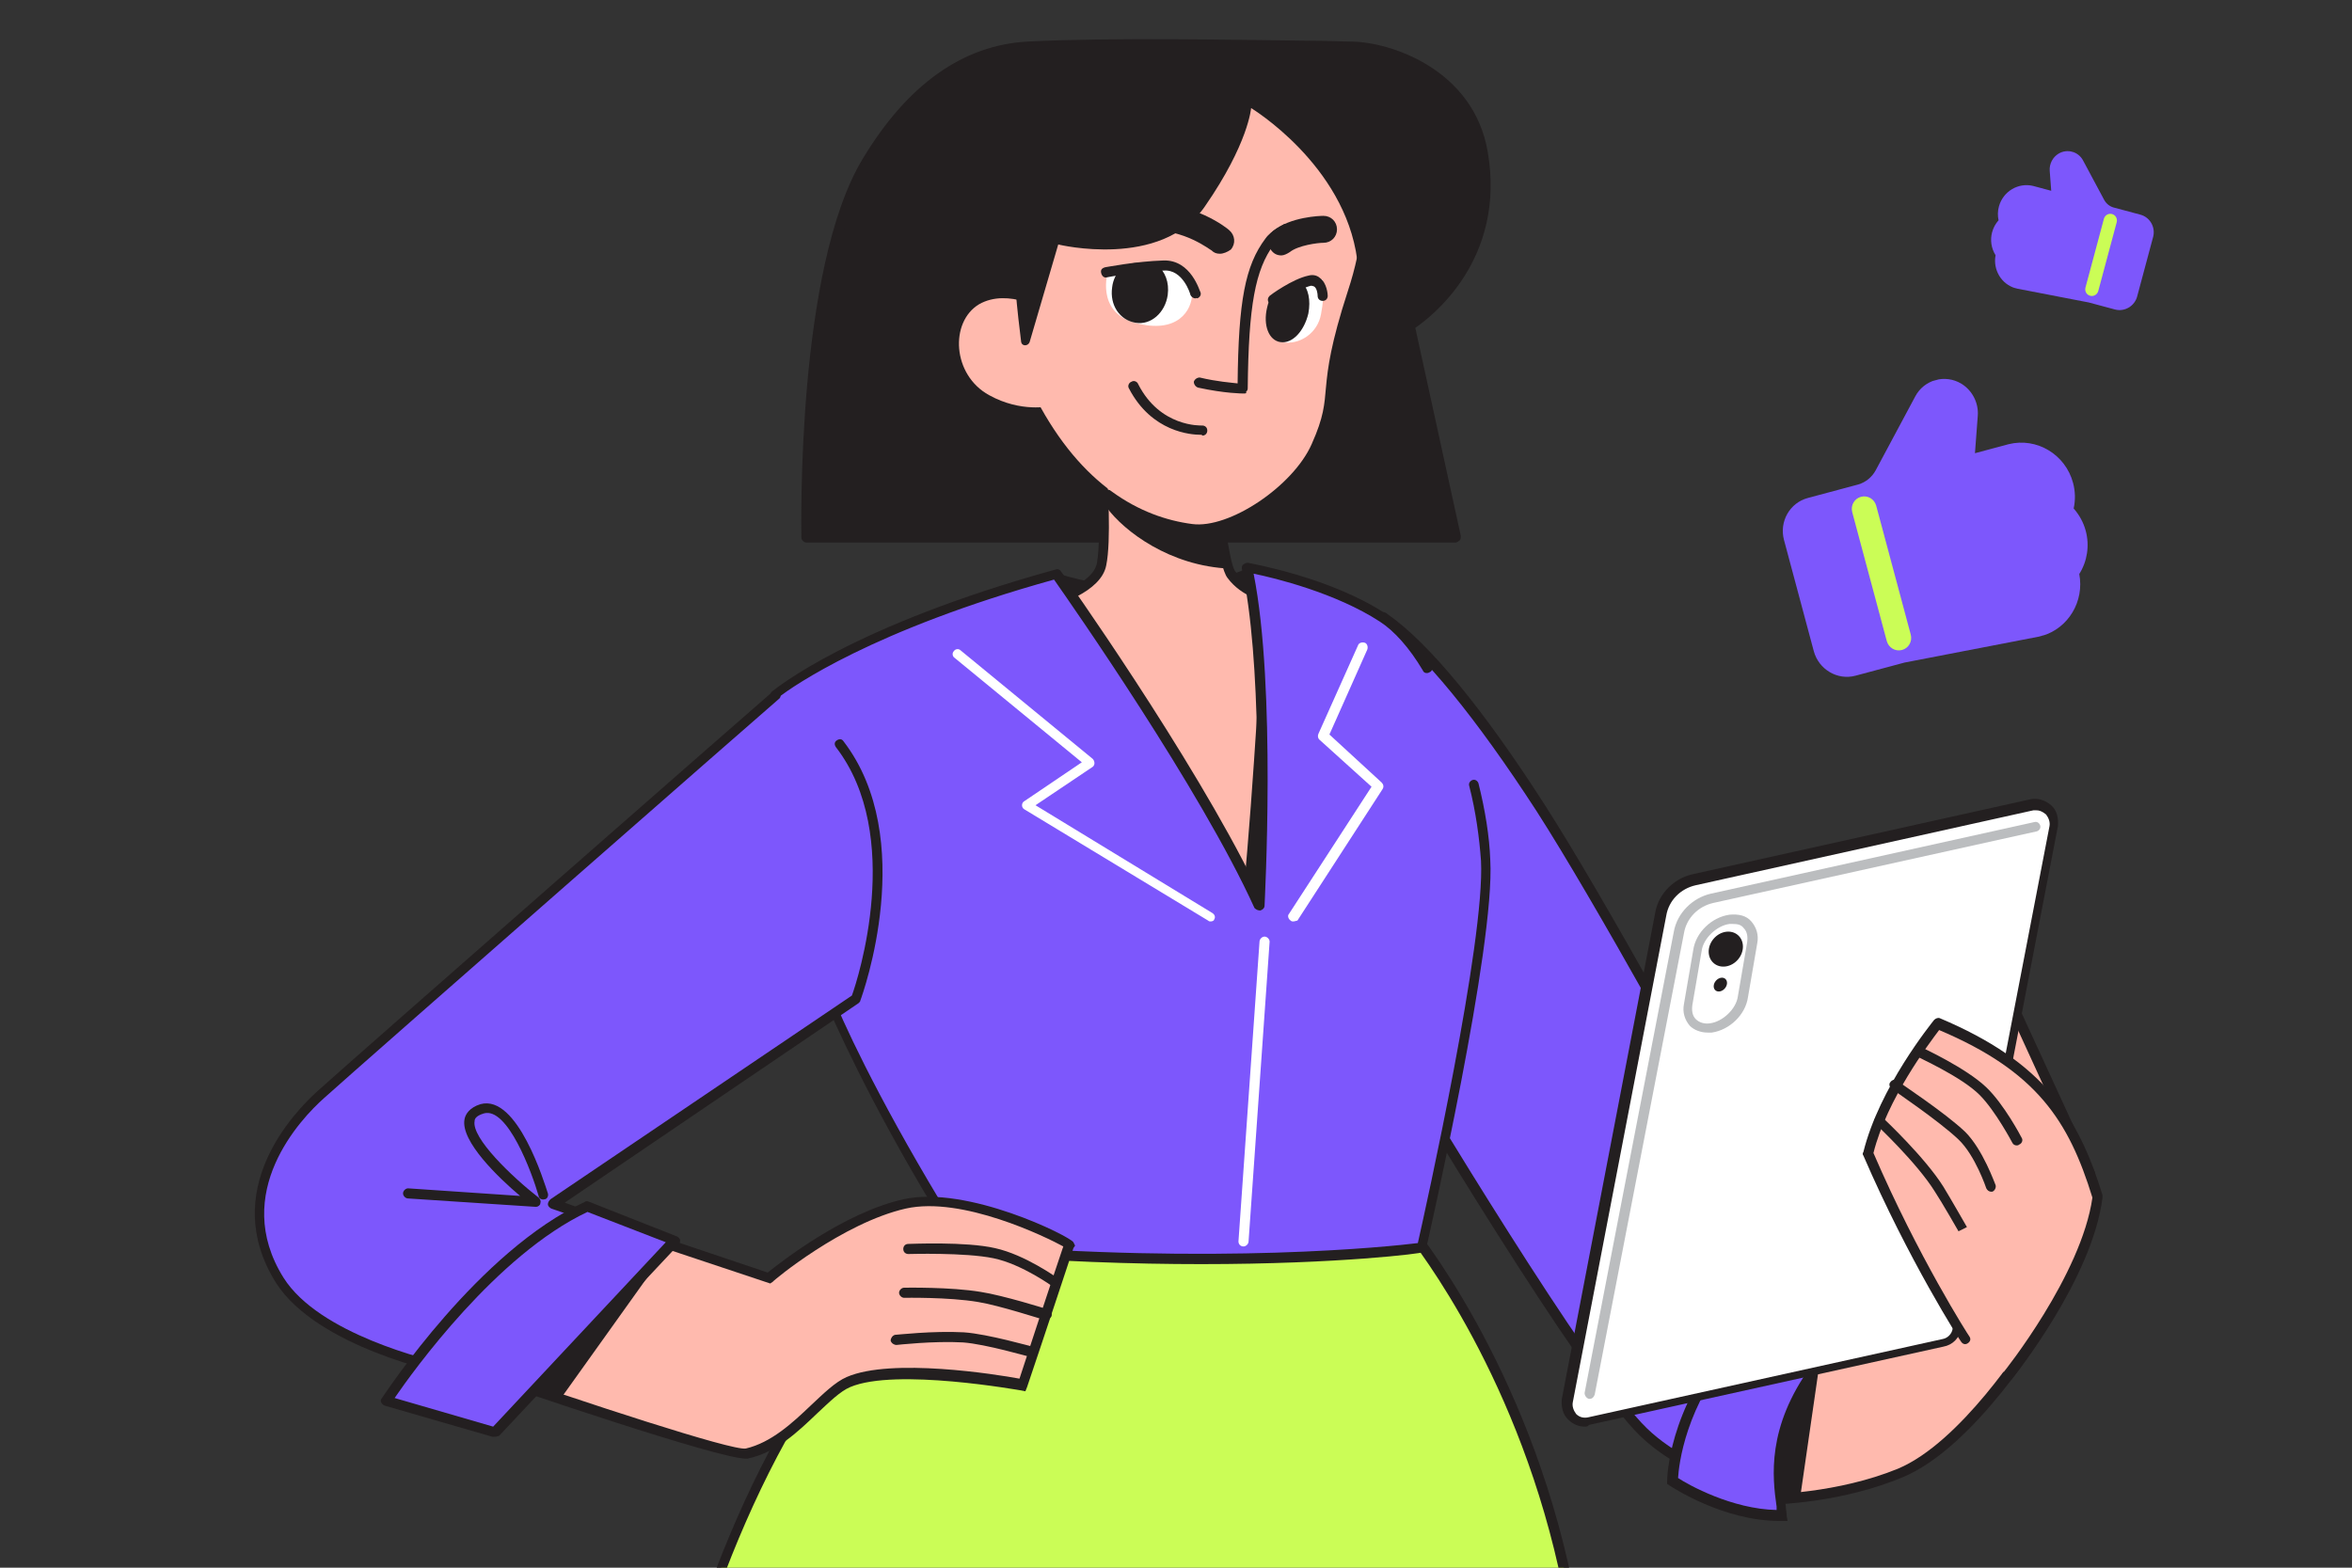 <svg xmlns="http://www.w3.org/2000/svg" width="240" height="160" viewBox="0 0 240 160" fill="none"><rect x="0" y="0" width="240" height="160" fill="#333333" stroke="none"/><g clip-path="url(#clip0_106_3817)"><path d="M213.254 119.909L204.403 100.488L200.794 103.41C200.794 103.41 202.426 107.707 204.489 110.8C206.465 113.894 213.254 119.909 213.254 119.909Z" fill="#FFBAAE"></path><path d="M213.254 120.425C213.168 120.425 212.996 120.425 212.91 120.339C212.652 120.081 206.035 114.238 203.973 111.144C201.996 108.05 200.364 103.839 200.278 103.582C200.192 103.41 200.278 103.152 200.45 102.98L204.059 100.058C204.145 99.972 204.317 99.886 204.489 99.972C204.66 99.972 204.746 100.144 204.832 100.23L213.769 119.651C213.855 119.909 213.769 120.167 213.598 120.253C213.512 120.339 213.34 120.425 213.254 120.425ZM201.395 103.496C201.825 104.613 203.2 107.964 204.832 110.456C206.121 112.433 209.559 115.784 211.707 117.761L204.145 101.261L201.395 103.496Z" fill="#231F20"></path><path d="M142.701 108.48C142.701 108.48 161.607 140.276 167.708 146.119C171.145 149.385 175.958 150.931 175.958 150.931L187.301 131.51C187.301 131.51 184.035 129.362 183.434 128.502C182.832 127.643 165.56 95.246 157.31 82.442C151.037 72.731 145.537 65.942 141.326 63.02C138.232 60.958 142.701 108.48 142.701 108.48Z" fill="#7D57FC"></path><path d="M127.405 57.95C127.405 57.95 123.538 59.755 119.155 60.099C113.827 60.442 107.983 58.552 107.983 58.552L105.921 62.934C105.921 62.934 115.202 67.919 121.647 67.403C128.178 66.973 131.959 63.192 127.405 57.95Z" fill="#231F20"></path><path d="M208.355 135.12C208.355 135.12 201.137 147.236 193.832 150.33C186.528 153.338 178.45 153.08 178.45 153.08C178.45 153.08 177.849 138.213 184.637 136.495C191.426 134.776 199.848 126.612 199.848 126.612L208.355 135.12Z" fill="#FFBAAE"></path><path d="M179.309 153.596C178.88 153.596 178.536 153.596 178.536 153.596H178.02V153.08C178.02 152.479 177.505 137.784 184.637 135.979C191.254 134.346 199.59 126.354 199.676 126.269L200.02 125.925L209.129 135.034L208.957 135.378C208.699 135.893 201.566 147.666 194.176 150.76C187.989 153.338 181.544 153.596 179.309 153.596ZM178.966 152.565C180.77 152.565 187.559 152.393 193.66 149.901C200.02 147.237 206.465 137.268 207.668 135.292L199.848 127.472C198.129 129.104 190.825 135.635 184.723 137.096C179.137 138.385 178.966 149.986 178.966 152.565Z" fill="#231F20"></path><path d="M104.804 4.843C115.288 4.327 134.279 4.843 137.717 4.843C141.154 4.843 149.747 7.163 151.208 15.671C153.271 27.701 143.732 33.287 143.732 33.287L148.458 54.943H82.289C82.289 54.943 81.687 27.701 88.476 16.616C94.234 6.819 100.593 5.015 104.804 4.843Z" fill="#231F20"></path><path d="M148.544 55.372H82.289C82.031 55.372 81.773 55.115 81.773 54.857C81.773 53.74 81.257 27.358 88.046 16.186C92.601 8.624 98.272 4.585 104.889 4.241C113.053 3.812 126.287 4.069 133.42 4.155C135.482 4.155 137.029 4.241 137.802 4.241C141.755 4.241 150.349 6.991 151.81 15.499C153.7 26.498 146.052 32.342 144.419 33.459L149.06 54.685C149.06 54.857 149.06 55.029 148.974 55.115C148.802 55.286 148.63 55.372 148.544 55.372ZM82.804 54.341H147.943L143.302 33.373C143.216 33.115 143.388 32.943 143.56 32.858C143.904 32.6 152.841 27.272 150.779 15.757C149.404 7.936 141.412 5.358 137.802 5.358C137.029 5.358 135.482 5.358 133.42 5.272C126.287 5.187 113.053 4.929 104.889 5.358C98.702 5.702 93.288 9.483 88.906 16.788C82.718 26.842 82.718 50.56 82.804 54.341Z" fill="#231F20"></path><path d="M123.968 48.498C123.968 48.498 124.827 57.349 125.773 58.638C127.491 60.872 130.585 61.13 130.585 61.13L139.007 96.105H110.992L105.75 61.731C105.75 61.731 111.937 60.442 112.453 57.521C112.968 54.599 112.367 46.693 112.367 46.693L123.968 48.498Z" fill="#FFBAAE"></path><path d="M139.693 96.621H110.562L105.148 61.388L105.663 61.302C107.296 60.959 111.593 59.584 111.936 57.435C112.452 54.599 111.851 46.779 111.851 46.693L111.765 46.006L124.397 47.982V48.412C124.741 51.764 125.428 57.435 126.03 58.294C127.577 60.271 130.498 60.615 130.498 60.615H130.842L139.693 96.621ZM111.421 95.59H138.318L130.069 61.646C129.123 61.474 126.717 60.959 125.256 58.982C124.311 57.779 123.624 51.162 123.452 49.014L112.882 47.381C113.054 49.357 113.397 55.201 112.882 57.693C112.366 60.443 107.812 61.818 106.265 62.248L111.421 95.59Z" fill="#231F20"></path><path d="M128.866 63.02C128.866 63.02 127.92 80.551 126.889 91.035C126.631 93.871 129.897 94.129 129.897 94.129C129.897 94.129 130.069 68.177 128.866 63.02Z" fill="#231F20"></path><path d="M143.647 125.237C143.647 125.237 155.334 138.986 159.974 161.845C164.873 185.993 162.466 281.38 162.466 281.38H57.025C57.025 281.38 64.071 194.414 69.313 173.274C72.751 159.525 82.719 134.346 96.984 127.987C111.249 121.628 143.647 125.237 143.647 125.237Z" fill="#CBFD56"></path><path d="M162.982 281.982H56.509L56.595 281.466C56.681 280.607 63.727 194.243 68.883 173.275C72.063 160.384 82.031 134.26 96.812 127.643C111.077 121.284 142.443 124.636 143.732 124.722H143.904L144.076 124.893C144.162 125.065 155.849 138.987 160.49 161.759C165.388 185.649 162.982 280.521 162.982 281.466V281.982ZM57.626 280.951H161.951C162.122 273.474 164.185 184.876 159.459 162.017C155.162 140.791 144.678 127.386 143.389 125.753C140.553 125.495 110.648 122.659 97.242 128.589C82.805 134.948 73.008 160.728 69.829 173.532C64.844 193.469 58.227 273.388 57.626 280.951Z" fill="#231F20"></path><path d="M175.958 151.447C175.872 151.447 175.872 151.447 175.786 151.447C175.614 151.361 170.802 149.901 167.364 146.549C161.263 140.706 143.045 110.113 142.271 108.824C142.271 108.738 142.185 108.652 142.185 108.566C142.185 108.48 141.154 97.394 140.467 86.309C139.006 63.622 140.209 62.935 140.724 62.591C140.982 62.419 141.326 62.419 141.584 62.677C145.795 65.599 151.38 72.388 157.654 82.184C163.669 91.551 174.411 111.23 180.168 121.714C182.059 125.151 183.52 127.901 183.692 128.159C184.121 128.675 186.184 130.222 187.473 131.081C187.731 131.253 187.731 131.511 187.645 131.768L176.387 151.19C176.301 151.361 176.129 151.447 175.958 151.447ZM143.216 108.394C144.42 110.371 162.294 140.276 168.052 145.776C170.802 148.44 174.497 149.901 175.7 150.33L186.528 131.682C185.582 131.081 183.434 129.534 182.918 128.847C182.746 128.589 181.715 126.784 179.309 122.316C173.551 111.746 162.81 92.153 156.794 82.786C150.607 73.247 145.193 66.63 141.154 63.708C139.865 66.458 141.67 92.238 143.216 108.394Z" fill="#231F20"></path><path d="M107.984 58.638C107.984 58.638 122.678 79.348 128.694 92.496C128.694 92.496 129.897 69.465 127.405 58.036C127.405 58.036 135.569 59.497 141.24 63.106C146.912 66.802 151.295 79.09 151.81 87.941C152.326 96.793 145.279 127.471 145.279 127.471C145.279 127.471 126.803 129.877 98.531 127.557C92.086 117.245 87.617 108.652 85.039 102.808C81.773 95.418 79.195 71.012 79.195 71.012C79.195 71.012 86.93 64.395 107.984 58.638Z" fill="#7D57FC"></path><path d="M106.78 31.741C106.78 31.741 102.913 29.334 99.906 31.053C96.898 32.858 97.156 38.272 100.937 40.334C104.202 42.139 107.124 41.451 107.124 41.451L106.78 31.741Z" fill="#FFBAAE"></path><path d="M124.483 52.708L112.624 49.873C112.624 49.873 112.881 51.076 112.967 51.849C114.686 54.169 119.326 57.779 125.514 58.036C124.826 55.63 124.483 52.708 124.483 52.708Z" fill="#231F20"></path><path d="M128.092 8.28C139.865 10.171 140.552 20.569 137.545 29.678C134.021 40.506 136.342 39.732 133.849 45.318C131.959 49.615 125.428 53.997 121.647 53.482C116.405 52.794 110.389 49.615 105.749 40.763C102.054 33.803 106.178 21.944 108.499 17.647C112.624 9.827 119.498 6.991 128.092 8.28Z" fill="#FFBAAE"></path><path d="M113.053 27.701C113.053 27.701 111.764 31.826 115.803 32.943C120.186 34.146 121.647 31.654 121.647 29.936C121.647 28.131 119.756 27.1 118.639 27.014C117.608 26.928 113.053 27.701 113.053 27.701Z" fill="white"></path><path d="M126.889 40.162C126.803 40.162 124.998 40.162 122.249 39.56C121.991 39.474 121.819 39.217 121.819 38.959C121.905 38.701 122.163 38.529 122.42 38.529C124.225 38.959 125.6 39.045 126.287 39.131C126.373 30.709 127.061 27.1 129.123 24.35C129.725 23.491 130.928 22.975 131.014 22.889C131.272 22.803 131.615 22.889 131.701 23.147C131.787 23.404 131.701 23.748 131.444 23.834C131.444 23.834 130.498 24.264 129.983 24.951C128.092 27.529 127.405 31.139 127.319 39.646C127.319 39.818 127.233 39.904 127.147 39.99C127.233 40.162 127.061 40.162 126.889 40.162Z" fill="#231F20"></path><path d="M121.991 30.451C121.733 30.451 121.561 30.28 121.475 30.108C121.475 30.022 120.701 27.444 118.725 27.616C115.975 27.702 112.967 28.303 112.967 28.303C112.71 28.389 112.452 28.217 112.366 27.873C112.28 27.53 112.452 27.358 112.796 27.272C112.881 27.272 115.889 26.67 118.725 26.584C121.561 26.498 122.42 29.764 122.506 29.85C122.592 30.108 122.42 30.366 122.162 30.451C122.076 30.366 122.076 30.451 121.991 30.451Z" fill="#231F20"></path><path d="M134.967 28.561C134.451 28.303 131.272 29.42 130.412 30.28C129.553 31.139 129.381 34.662 130.756 34.92C132.646 35.264 134.451 33.975 134.795 32.084C135.225 29.85 134.967 28.561 134.967 28.561Z" fill="white"></path><path d="M129.897 31.053C129.725 31.053 129.554 30.967 129.468 30.881C129.296 30.623 129.382 30.365 129.554 30.194C129.639 30.108 131.874 28.475 133.507 28.131C134.108 27.959 134.538 28.217 134.71 28.389C135.397 28.905 135.483 30.022 135.483 30.194C135.483 30.451 135.311 30.709 134.967 30.709C134.71 30.709 134.452 30.537 134.452 30.194C134.452 29.936 134.366 29.42 134.108 29.248C134.108 29.248 133.936 29.162 133.764 29.162C132.389 29.506 130.241 31.053 130.241 31.053C130.155 31.053 129.983 31.053 129.897 31.053Z" fill="#231F20"></path><path d="M113.483 29.334C113.569 28.561 113.913 27.873 114.428 27.358C115.03 26.67 117.694 26.67 118.038 27.014C118.897 27.702 119.327 28.819 119.155 30.108C118.897 31.912 117.436 33.201 115.889 32.944C114.257 32.686 113.225 31.139 113.483 29.334Z" fill="#231F20"></path><path d="M129.295 31.397C129.381 30.967 129.553 30.623 129.639 30.279C130.67 29.334 132.647 28.647 132.819 28.819C133.506 29.42 133.764 30.623 133.506 31.998C133.076 33.803 131.873 35.092 130.67 34.92C129.467 34.748 128.866 33.201 129.295 31.397Z" fill="#231F20"></path><path d="M122.506 44.373C121.561 44.373 117.522 44.115 115.201 39.647C115.03 39.389 115.201 39.045 115.459 38.959C115.717 38.787 116.061 38.959 116.147 39.217C118.381 43.599 122.506 43.428 122.678 43.428C122.935 43.428 123.193 43.599 123.193 43.943C123.193 44.201 123.021 44.459 122.678 44.459C122.678 44.373 122.592 44.373 122.506 44.373Z" fill="#231F20"></path><path d="M124.483 25.896C124.139 25.896 123.882 25.811 123.624 25.553C123.538 25.553 120.788 23.318 117.351 23.576C116.577 23.662 115.89 23.061 115.89 22.373C115.804 21.6 116.405 20.912 117.093 20.912C121.733 20.483 125.257 23.318 125.428 23.49C126.03 24.006 126.116 24.865 125.6 25.467C125.257 25.724 124.827 25.896 124.483 25.896Z" fill="#231F20"></path><path d="M130.756 26.069C130.326 26.069 129.983 25.897 129.725 25.553C129.209 24.952 129.295 24.092 129.897 23.577C131.701 22.116 134.709 22.03 135.053 22.03C135.826 22.03 136.428 22.631 136.428 23.405C136.428 24.178 135.826 24.78 135.053 24.78C134.451 24.78 132.475 25.038 131.615 25.725C131.357 25.897 131.014 26.069 130.756 26.069Z" fill="#231F20"></path><path d="M105.062 34.92L107.984 24.951C107.984 24.951 118.468 27.529 122.936 21.084C127.405 14.639 127.663 11.03 127.663 11.03C127.663 11.03 137.202 16.788 138.491 26.498C138.491 26.498 144.506 27.014 145.537 19.108C146.053 15.327 142.959 6.561 130.756 6.132C118.554 5.702 108.499 4.499 104.976 10.428C102.054 15.155 103.515 29.592 104.203 34.92C104.289 35.349 104.89 35.349 105.062 34.92Z" fill="#231F20"></path><path d="M180.34 152.994C180.34 152.994 181.887 153.08 183.692 152.822L185.668 139.159L182.317 139.932C182.403 139.846 178.794 149.213 180.34 152.994Z" fill="#231F20"></path><path d="M122.593 129.018C115.718 129.018 107.64 128.761 98.445 127.987C98.273 127.987 98.101 127.901 98.015 127.729C90.367 115.613 86.328 106.933 84.523 102.894C81.258 95.504 78.766 71.958 78.594 71.013C78.594 70.841 78.68 70.669 78.766 70.583C79.11 70.325 86.844 63.88 107.726 58.122C107.898 58.036 108.155 58.122 108.241 58.294C108.413 58.466 121.733 77.286 128.092 90.348C128.35 84.418 128.78 67.317 126.717 58.036C126.717 57.864 126.717 57.693 126.889 57.607C126.975 57.521 127.147 57.435 127.319 57.435C127.663 57.521 135.655 58.896 141.326 62.591C142.959 63.708 144.592 65.427 146.053 67.919C146.225 68.177 146.139 68.52 145.881 68.606C145.623 68.778 145.279 68.692 145.193 68.434C143.818 66.114 142.272 64.395 140.811 63.45C136.342 60.529 130.069 58.982 127.92 58.552C130.241 70.153 129.038 92.152 129.038 92.41C129.038 92.668 128.866 92.84 128.608 92.926C128.35 92.926 128.178 92.84 128.006 92.668C122.507 80.551 109.359 61.731 107.554 59.154C88.992 64.31 80.914 70.067 79.539 71.098C79.883 73.848 82.375 95.59 85.297 102.465C87.016 106.503 91.14 115.011 98.617 126.956C124.225 129.104 141.928 127.214 144.678 126.87C145.451 123.433 151.552 96.019 151.123 87.856C150.951 85.535 150.607 82.871 149.92 80.207C149.834 79.95 150.006 79.692 150.263 79.606C150.521 79.52 150.779 79.692 150.865 79.95C151.552 82.7 151.982 85.364 152.068 87.77C152.584 96.535 145.795 126.183 145.537 127.386C145.451 127.557 145.279 127.729 145.107 127.815C145.279 127.901 136.686 129.018 122.593 129.018Z" fill="#231F20"></path><path d="M61.235 124.549L56.509 122.831L87.359 101.949C87.359 101.949 95.953 78.575 79.196 71.012C79.196 71.012 36.486 108.394 32.791 111.745C29.096 115.097 23.424 122.401 28.58 130.651C32.619 137.182 45.853 139.846 45.853 139.846L61.235 124.549Z" fill="#7D57FC"></path><path d="M78.508 130.479C78.508 130.479 85.727 124.464 92.344 122.917C98.961 121.37 109.273 126.956 109.187 127.042C109.101 127.128 104.461 141.307 104.461 141.307C104.461 141.307 91.57 138.901 86.672 140.963C83.836 142.166 80.829 147.237 76.274 148.268C74.469 148.697 48.689 139.76 48.689 139.76L60.892 124.55L78.508 130.479Z" fill="#FFBAAE"></path><path d="M76.102 148.869C73.266 148.869 52.641 141.823 48.431 140.362L47.743 140.104L60.719 123.948L78.336 129.878C79.625 128.847 86.07 123.776 92.171 122.401C98.702 120.941 109.186 126.183 109.53 126.784L109.702 127.128L109.53 127.386C109.272 128.159 106.608 136.237 104.804 141.565L104.632 141.995L104.202 141.909C104.116 141.909 91.398 139.588 86.757 141.565C85.726 141.995 84.609 143.112 83.406 144.229C81.43 146.119 79.195 148.268 76.273 148.869C76.273 148.869 76.188 148.869 76.102 148.869ZM49.462 139.588C59.344 143.026 74.727 148.096 76.102 147.838C78.68 147.237 80.828 145.26 82.719 143.455C84.008 142.252 85.211 141.049 86.414 140.534C90.968 138.557 101.71 140.276 104.03 140.706C107.124 131.253 108.155 128.245 108.499 127.214C106.78 126.269 98.187 122.058 92.429 123.347C85.984 124.808 78.852 130.737 78.852 130.823L78.594 130.995L61.063 125.151L49.462 139.588Z" fill="#231F20"></path><path d="M45.853 140.276H45.767C45.251 140.19 32.361 137.526 28.15 130.909C22.307 121.542 29.955 113.55 32.447 111.316C36.056 108.05 78.422 70.926 78.852 70.583C79.023 70.411 79.367 70.411 79.539 70.669C79.711 70.841 79.711 71.184 79.453 71.356C79.023 71.7 36.658 108.824 33.048 112.089C30.728 114.152 23.51 121.714 28.924 130.393C32.533 136.151 43.704 138.815 45.595 139.244L60.204 124.721L56.251 123.347C56.079 123.261 55.907 123.089 55.907 122.917C55.907 122.745 55.993 122.573 56.165 122.401L86.929 101.605C87.531 99.972 92.257 85.278 85.297 76.254C85.125 75.997 85.125 75.739 85.383 75.567C85.64 75.395 85.898 75.395 86.07 75.653C93.718 85.621 88.047 101.433 87.789 102.121C87.789 102.207 87.703 102.293 87.617 102.378L57.626 122.745L61.407 124.12C61.579 124.206 61.665 124.292 61.751 124.464C61.837 124.636 61.751 124.807 61.579 124.979L46.196 140.276C46.111 140.276 45.939 140.276 45.853 140.276Z" fill="#231F20"></path><path d="M68.797 126.612L50.407 146.205L39.408 143.025C39.408 143.025 49.032 128.159 59.946 123.175L68.797 126.612Z" fill="#7D57FC"></path><path d="M191.082 133.487L186.184 130.823C186.184 130.823 180.426 132.714 176.731 137.096C170.63 144.229 170.63 151.189 170.63 151.189C170.63 151.189 176.129 154.885 181.801 154.713C181.457 151.791 180.168 146.549 185.067 139.846C188.676 134.862 191.082 133.487 191.082 133.487Z" fill="#7D57FC"></path><path d="M181.543 155.228C175.871 155.228 170.629 151.791 170.372 151.619L170.114 151.447V151.189C170.114 150.932 170.2 143.885 176.387 136.752C180.168 132.37 185.84 130.479 186.098 130.393L186.269 130.307L192.113 133.573L191.34 134.003C191.34 134.003 188.933 135.463 185.496 140.104C181.199 146.033 181.801 150.674 182.231 153.768C182.231 154.111 182.316 154.369 182.316 154.713L182.402 155.228H181.801C181.715 155.228 181.629 155.228 181.543 155.228ZM171.231 150.846C172.262 151.533 176.731 154.025 181.285 154.111C181.285 154.025 181.285 153.939 181.285 153.768C180.856 150.76 180.254 145.69 184.809 139.416C187.301 135.979 189.277 134.26 190.222 133.487L186.269 131.339C185.238 131.768 180.426 133.659 177.246 137.354C171.918 143.455 171.317 149.557 171.231 150.846Z" fill="#231F20"></path><path d="M198.215 137.096L162.037 145.088C160.748 145.346 159.545 144.229 159.803 142.94L169.341 93.27C169.685 91.551 170.974 90.176 172.693 89.746L207.153 82.098C208.442 81.841 209.645 82.958 209.387 84.247L199.59 135.722C199.504 136.409 198.903 137.011 198.215 137.096Z" fill="white"></path><path d="M161.693 145.604C161.091 145.604 160.49 145.346 160.06 144.916C159.458 144.401 159.286 143.541 159.372 142.768L168.911 93.098C169.255 91.207 170.802 89.66 172.692 89.231L207.152 81.582C207.925 81.41 208.699 81.668 209.3 82.184C209.902 82.7 210.074 83.559 209.988 84.332L200.105 135.635C199.934 136.58 199.246 137.268 198.301 137.44L162.122 145.432C162.036 145.604 161.865 145.604 161.693 145.604ZM207.754 82.7C207.668 82.7 207.582 82.7 207.496 82.7L173.036 90.348C171.489 90.691 170.286 91.894 170.028 93.441L160.49 143.111C160.404 143.541 160.576 143.971 160.833 144.315C161.177 144.658 161.607 144.744 162.036 144.658L198.215 136.666C198.73 136.58 199.16 136.151 199.246 135.635L209.129 84.332C209.215 83.903 209.043 83.473 208.785 83.129C208.355 82.785 208.097 82.7 207.754 82.7Z" fill="#231F20"></path><path d="M162.209 142.768H162.123C161.865 142.682 161.693 142.424 161.693 142.166L170.802 95.074C171.146 93.183 172.693 91.637 174.583 91.207L207.582 83.903C207.84 83.817 208.098 83.988 208.184 84.246C208.27 84.504 208.098 84.762 207.84 84.848L174.841 92.152C173.294 92.496 172.091 93.699 171.833 95.246L162.724 142.338C162.638 142.596 162.466 142.768 162.209 142.768Z" fill="#BBBDBF"></path><path d="M177.341 97.933C178.022 97.142 178.02 96.023 177.336 95.435C176.653 94.847 175.546 95.012 174.865 95.804C174.184 96.595 174.187 97.714 174.87 98.302C175.554 98.89 176.66 98.725 177.341 97.933Z" fill="#231F20"></path><path d="M176.003 100.881C176.282 100.558 176.303 100.119 176.051 99.903C175.8 99.686 175.37 99.773 175.091 100.097C174.812 100.421 174.791 100.859 175.043 101.075C175.294 101.292 175.724 101.205 176.003 100.881Z" fill="#231F20"></path><path d="M174.239 105.386C173.552 105.386 172.865 105.128 172.435 104.699C171.919 104.097 171.661 103.324 171.833 102.464L172.779 96.965C173.036 95.16 174.669 93.613 176.474 93.355C177.419 93.269 178.192 93.441 178.708 94.043C179.224 94.644 179.481 95.418 179.31 96.277L178.364 101.777C178.107 103.581 176.474 105.128 174.669 105.386C174.583 105.386 174.411 105.386 174.239 105.386ZM176.818 94.3C176.732 94.3 176.646 94.3 176.474 94.3C175.185 94.472 173.81 95.761 173.638 97.05L172.693 102.55C172.607 103.152 172.693 103.667 173.036 104.011C173.38 104.355 173.896 104.527 174.497 104.441C175.786 104.269 177.161 102.98 177.333 101.691L178.278 96.191C178.364 95.59 178.278 95.074 177.935 94.73C177.677 94.386 177.333 94.3 176.818 94.3Z" fill="#BBBDBF"></path><path d="M204.832 140.362C204.832 140.362 212.996 130.307 214.027 122.058C211.449 113.636 207.84 108.566 197.699 104.355C197.699 104.355 192.199 111.058 190.567 117.589C195.207 128.417 200.449 136.495 200.449 136.495" fill="#FFBAAE"></path><path d="M204.831 140.877C204.745 140.877 204.574 140.877 204.488 140.791C204.23 140.619 204.23 140.276 204.402 140.104C204.488 140.018 212.394 130.135 213.511 122.229C211.105 114.409 207.839 109.339 197.871 105.128C196.839 106.503 192.543 112.175 191.168 117.675C195.722 128.245 200.878 136.323 200.964 136.409C201.136 136.666 201.05 136.924 200.792 137.096C200.535 137.268 200.277 137.182 200.105 136.924C200.019 136.838 194.777 128.674 190.137 117.933C190.051 117.847 190.051 117.675 190.137 117.589C191.769 110.972 197.097 104.441 197.355 104.097C197.527 103.925 197.785 103.839 197.957 103.925C208.527 108.394 212.05 113.894 214.542 121.972C214.542 122.058 214.542 122.143 214.542 122.229C213.511 130.479 205.605 140.362 205.261 140.791C205.089 140.791 204.917 140.877 204.831 140.877Z" fill="#231F20"></path><path d="M123.538 94.043C123.452 94.043 123.366 94.043 123.28 93.957L104.546 82.614C104.374 82.528 104.288 82.356 104.288 82.184C104.288 82.012 104.374 81.84 104.546 81.754L110.39 77.801L97.413 67.145C97.156 66.974 97.156 66.63 97.328 66.458C97.499 66.2 97.843 66.2 98.015 66.372L111.507 77.457C111.593 77.543 111.679 77.715 111.679 77.887C111.679 78.059 111.593 78.231 111.421 78.317L105.663 82.184L123.709 93.184C123.967 93.355 124.053 93.613 123.881 93.871C123.881 93.957 123.709 94.043 123.538 94.043Z" fill="white"></path><path d="M126.889 127.214C126.546 127.214 126.374 126.956 126.374 126.698L128.522 96.105C128.522 95.848 128.78 95.59 129.038 95.59C129.295 95.59 129.553 95.848 129.553 96.105L127.405 126.698C127.405 126.956 127.147 127.214 126.889 127.214Z" fill="white"></path><path d="M131.96 94.043C131.874 94.043 131.788 94.043 131.702 93.957C131.444 93.785 131.358 93.442 131.53 93.27L139.952 80.294L134.624 75.481C134.452 75.309 134.452 75.052 134.538 74.88L138.577 65.857C138.663 65.599 139.006 65.513 139.264 65.599C139.522 65.685 139.608 66.028 139.522 66.286L135.655 74.966L140.983 79.864C141.155 80.036 141.241 80.294 141.069 80.552L132.389 93.957C132.303 93.957 132.132 94.043 131.96 94.043Z" fill="white"></path><path d="M68.368 127.128L54.446 141.823L57.196 142.768L68.368 127.128Z" fill="#231F20"></path><path d="M54.704 123.175L41.642 122.316C41.384 122.316 41.126 122.058 41.126 121.8C41.126 121.542 41.384 121.284 41.642 121.284L53.071 122.058C50.923 120.253 46.97 116.472 47.4 114.238C47.486 113.722 47.915 113.035 49.032 112.691C52.813 111.66 55.563 120.769 55.907 121.8C55.993 122.058 55.821 122.401 55.563 122.401C55.306 122.487 54.962 122.316 54.962 122.058C54.274 119.652 51.782 112.949 49.376 113.636C48.517 113.894 48.431 114.238 48.431 114.41C48.087 116.128 52.212 120.081 54.962 122.23C55.134 122.401 55.22 122.573 55.134 122.831C55.134 123.003 54.876 123.175 54.704 123.175Z" fill="#231F20"></path><path d="M107.812 131.425C107.726 131.425 107.64 131.425 107.468 131.339C107.468 131.339 104.288 129.018 101.367 128.417C98.445 127.815 92.773 127.987 92.687 127.987C92.429 127.987 92.172 127.815 92.172 127.472C92.172 127.214 92.343 126.956 92.687 126.956C92.945 126.956 98.531 126.698 101.538 127.386C104.632 128.073 107.812 130.393 107.984 130.479C108.241 130.651 108.241 130.995 108.069 131.167C108.155 131.339 107.984 131.425 107.812 131.425Z" fill="#231F20"></path><path d="M106.695 134.69C106.609 134.69 106.609 134.69 106.523 134.69C106.437 134.69 101.968 133.229 99.82 132.885C96.812 132.37 92.258 132.456 92.258 132.456C92 132.456 91.742 132.198 91.742 131.94C91.742 131.682 92 131.424 92.258 131.424C92.43 131.424 96.984 131.338 100.078 131.854C102.312 132.198 106.781 133.573 106.952 133.659C107.21 133.745 107.382 134.002 107.296 134.346C107.124 134.604 106.952 134.69 106.695 134.69Z" fill="#231F20"></path><path d="M105.234 138.471C105.148 138.471 105.148 138.471 105.062 138.471C104.976 138.471 100.593 137.182 98.273 137.01C95.266 136.838 91.484 137.268 91.484 137.268C91.227 137.268 90.969 137.096 90.883 136.838C90.883 136.581 91.055 136.323 91.312 136.237C91.484 136.237 95.18 135.807 98.359 135.979C100.851 136.151 105.234 137.44 105.406 137.44C105.664 137.526 105.835 137.784 105.75 138.041C105.664 138.299 105.492 138.471 105.234 138.471Z" fill="#231F20"></path><path d="M203.199 121.628C202.941 121.628 202.769 121.456 202.683 121.284C202.683 121.284 201.566 117.933 199.847 116.3C197.871 114.409 193.144 111.23 193.059 111.144C192.801 110.972 192.715 110.628 192.887 110.456C193.059 110.199 193.402 110.113 193.574 110.284C193.746 110.456 198.472 113.55 200.535 115.526C202.339 117.331 203.543 120.769 203.628 120.94C203.714 121.198 203.543 121.542 203.285 121.628C203.371 121.628 203.285 121.628 203.199 121.628Z" fill="#231F20"></path><path d="M199.848 125.667C199.848 125.667 198.129 122.659 197.442 121.628C195.637 118.706 191.512 114.839 191.427 114.753C191.255 114.581 191.169 114.238 191.427 114.066C191.598 113.894 191.942 113.808 192.114 114.066C192.286 114.238 196.411 118.105 198.301 121.112C198.989 122.23 200.707 125.237 200.707 125.237L199.848 125.667Z" fill="#231F20"></path><path d="M50.408 146.635C50.322 146.635 50.322 146.635 50.236 146.635L39.236 143.456C39.064 143.37 38.978 143.284 38.892 143.112C38.806 142.94 38.892 142.768 38.978 142.682C39.408 142.081 48.861 127.644 59.689 122.659C59.775 122.573 59.946 122.573 60.118 122.659L69.055 126.183C69.227 126.269 69.313 126.355 69.399 126.526C69.399 126.698 69.399 126.87 69.313 126.956L50.923 146.549C50.666 146.635 50.58 146.635 50.408 146.635ZM40.267 142.682L50.322 145.604L67.938 126.784L59.946 123.691C50.666 128.073 42.158 139.932 40.267 142.682Z" fill="#231F20"></path><path d="M205.777 116.902C205.605 116.902 205.433 116.816 205.347 116.644C205.347 116.644 203.629 113.378 201.996 111.746C200.105 109.855 195.637 107.879 195.551 107.793C195.293 107.707 195.207 107.363 195.293 107.105C195.379 106.847 195.723 106.761 195.98 106.847C196.152 106.933 200.621 108.996 202.683 110.972C204.488 112.691 206.207 115.956 206.293 116.128C206.464 116.386 206.293 116.73 206.035 116.816C205.949 116.902 205.863 116.902 205.777 116.902Z" fill="#231F20"></path><g clip-path="url(#clip1_106_3817)"><path d="M211.536 49.281C210.758 46.376 207.829 44.621 204.96 45.335C204.943 45.339 204.909 45.348 204.892 45.353L201.526 46.255L201.814 42.434C201.915 41.109 201.243 39.825 200.113 39.145C199.313 38.674 198.388 38.551 197.487 38.793C196.608 39.047 195.872 39.633 195.436 40.454L191.394 48.006C191.015 48.7 190.373 49.225 189.629 49.442C189.612 49.447 189.578 49.456 189.561 49.461L184.463 50.827C182.627 51.319 181.539 53.241 182.04 55.109L185.079 66.453C185.58 68.32 187.488 69.459 189.34 68.962L194.32 67.628L194.337 67.623L208.21 64.944C208.244 64.935 208.261 64.93 208.295 64.921C208.312 64.917 208.346 64.908 208.363 64.903C211.068 64.123 212.699 61.369 212.171 58.582C212.99 57.288 213.234 55.684 212.831 54.179C212.599 53.315 212.177 52.557 211.599 51.896C211.787 51.03 211.768 50.145 211.536 49.281Z" fill="#7D57FC"></path><path d="M194.084 66.338C193.404 66.52 192.712 66.113 192.526 65.421L189.005 52.279C188.82 51.587 189.215 50.888 189.895 50.706C190.575 50.523 191.267 50.931 191.452 51.623L194.974 64.765C195.159 65.457 194.764 66.156 194.084 66.338Z" fill="#CBFD56"></path></g><g clip-path="url(#clip2_106_3817)"><path d="M203.968 21.085C204.383 19.536 205.946 18.6 207.477 18.98C207.486 18.983 207.504 18.987 207.513 18.99L209.308 19.471L209.155 17.432C209.101 16.726 209.46 16.041 210.062 15.678C210.489 15.427 210.983 15.361 211.463 15.49C211.932 15.626 212.325 15.938 212.557 16.376L214.714 20.405C214.916 20.776 215.259 21.055 215.655 21.172C215.664 21.174 215.683 21.179 215.692 21.181L218.412 21.91C219.391 22.173 219.972 23.198 219.705 24.195L218.083 30.247C217.816 31.243 216.798 31.851 215.81 31.586L213.153 30.874L213.144 30.871L205.742 29.442C205.724 29.437 205.715 29.435 205.697 29.43C205.688 29.427 205.67 29.422 205.661 29.42C204.217 29.004 203.348 27.535 203.629 26.048C203.192 25.357 203.062 24.502 203.277 23.699C203.401 23.238 203.626 22.833 203.934 22.481C203.834 22.019 203.844 21.547 203.968 21.085Z" fill="#7D57FC"></path><path d="M213.279 30.186C213.642 30.283 214.011 30.065 214.11 29.696L215.989 22.685C216.087 22.316 215.876 21.943 215.514 21.846C215.151 21.748 214.782 21.966 214.683 22.335L212.804 29.346C212.705 29.716 212.916 30.089 213.279 30.186Z" fill="#CBFD56"></path></g></g><defs><clipPath id="clip0_106_3817"><rect width="240" height="160" rx="16" fill="white"></rect></clipPath><clipPath id="clip1_106_3817"><rect width="30" height="28" fill="white" transform="translate(179 43.765) rotate(-15)"></rect></clipPath><clipPath id="clip2_106_3817"><rect width="16.005" height="14.938" fill="white" transform="matrix(-0.966 -0.259 -0.259 0.966 221.326 18.143)"></rect></clipPath></defs></svg>
